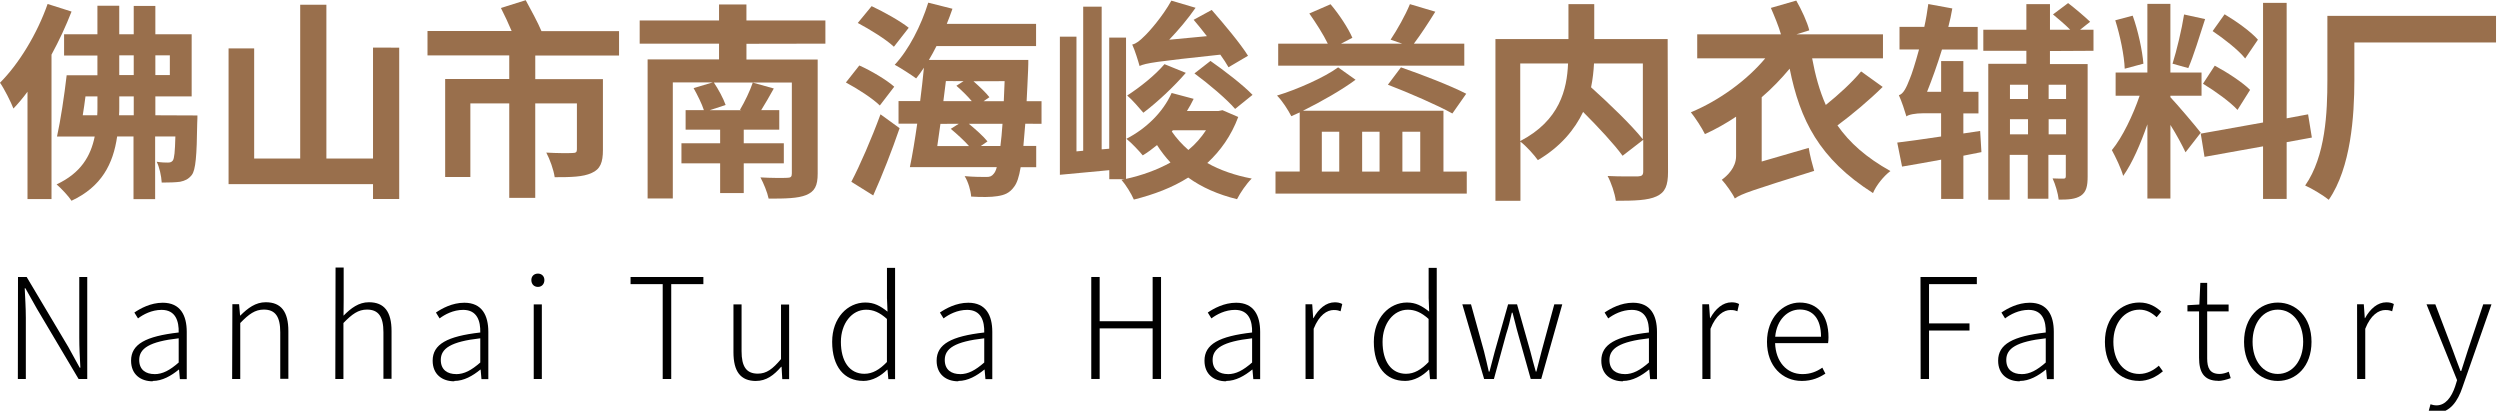 <?xml version="1.0" encoding="UTF-8"?>
<svg width="126mm" height="20.7mm" version="1.1" viewBox="0 0 126 20.7" xmlns="http://www.w3.org/2000/svg" xmlns:cc="http://creativecommons.org/ns#" xmlns:dc="http://purl.org/dc/elements/1.1/" xmlns:rdf="http://www.w3.org/1999/02/22-rdf-syntax-ns#"><g transform="translate(-38.2 -65.1)"><g fill="#996f4c" stroke-width=".65" aria-label="佛山市南海峻益内衣辅料厂"><path d="m40.6 65.3c-0.529 1.51-1.45 3.02-2.4 3.97 0.212 0.296 0.561 0.995 0.677 1.3 0.233-0.243 0.476-0.529 0.709-0.847v5.41h1.21v-7.28c0.381-0.698 0.73-1.45 1.01-2.17zm3.6 5.61c0.011-0.138 0.011-0.286 0.011-0.423v-0.529h0.73v0.952zm-1.83 0c0.053-0.307 0.095-0.624 0.138-0.952h0.603v0.529c0 0.138 0 0.286-0.011 0.423zm1.84-3.02h0.73v0.995h-0.73zm2.55 0v0.995h-0.73v-0.995zm-0.73 3.02v-0.952h1.83v-3.13h-1.83v-1.43h-1.09v1.43h-0.73v-1.44h-1.1v1.44h-1.68v1.07h1.68v0.995h-1.55c-0.116 1.01-0.307 2.28-0.487 3.09h1.9c-0.201 0.984-0.698 1.84-1.92 2.41 0.222 0.19 0.603 0.593 0.751 0.825 1.52-0.709 2.1-1.86 2.3-3.24h0.825v3.16h1.09v-3.16h1.02c-0.021 0.783-0.053 1.1-0.127 1.21-0.064 0.085-0.138 0.106-0.254 0.106s-0.307 0-0.561-0.042c0.138 0.275 0.233 0.709 0.254 1.05 0.37 0 0.73-0.011 0.931-0.042 0.243-0.053 0.413-0.127 0.582-0.339 0.201-0.254 0.254-0.995 0.275-2.6 0.011-0.138 0.011-0.402 0.011-0.402z"/><path d="m57 67.5v5.59h-2.35v-7.75h-1.32v7.75h-2.32v-5.55h-1.29v6.84h7.28v0.751h1.32v-7.63z"/><path d="m69.4 67.9v-1.23h-3.91c-0.18-0.434-0.529-1.07-0.794-1.56l-1.25 0.392c0.18 0.349 0.381 0.783 0.54 1.16h-4.24v1.23h4.12v1.19h-3.23v4.94h1.27v-3.71h1.96v4.76h1.31v-4.76h2.1v2.32c0 0.138-0.053 0.18-0.233 0.18-0.159 0.011-0.783 0.011-1.31-0.021 0.18 0.339 0.37 0.868 0.423 1.24 0.815 0 1.43-0.011 1.86-0.212 0.444-0.19 0.571-0.54 0.571-1.16v-3.57h-3.41v-1.19z"/><path d="m79.8 67.3v-1.17h-3.98v-0.804h-1.38v0.804h-4v1.17h4v0.794h-3.6v7.01h1.27v-5.85h2.01l-0.963 0.286c0.19 0.339 0.413 0.783 0.519 1.11h-0.921v0.984h1.74v0.688h-1.95v1.01h1.95v1.5h1.19v-1.5h2.02v-1.01h-2.02v-0.688h1.79v-0.984h-0.91c0.201-0.317 0.413-0.698 0.635-1.09l-1.06-0.296c-0.138 0.413-0.413 0.984-0.646 1.37l0.074 0.021h-1.6l0.804-0.265c-0.116-0.328-0.36-0.783-0.593-1.13h3.93v4.58c0 0.169-0.053 0.222-0.243 0.222-0.169 0.011-0.825 0.011-1.34-0.021 0.159 0.296 0.349 0.751 0.413 1.07 0.847 0 1.47-0.011 1.89-0.18 0.434-0.18 0.582-0.466 0.582-1.08v-5.75h-3.59v-0.794z"/><path d="m84 66.5c-0.423-0.339-1.26-0.804-1.87-1.09l-0.698 0.847c0.614 0.328 1.44 0.836 1.82 1.2zm-0.73 2.97c-0.381-0.339-1.16-0.804-1.76-1.07l-0.677 0.857c0.593 0.317 1.35 0.804 1.71 1.16zm-1.06 5.48c0.466-1.04 0.942-2.26 1.33-3.39l-0.963-0.698c-0.455 1.24-1.04 2.58-1.47 3.4zm5.42-2.49 0.339-0.233c-0.212-0.265-0.593-0.603-0.942-0.889h1.7c-0.032 0.444-0.064 0.804-0.106 1.12zm-1.11-1.12-0.402 0.254c0.307 0.254 0.667 0.582 0.921 0.868h-1.6c0.053-0.36 0.106-0.73 0.159-1.12zm0.243-2.15-0.36 0.233c0.265 0.233 0.561 0.519 0.773 0.773h-1.43c0.042-0.339 0.085-0.667 0.127-1.01zm2.07 0c-0.011 0.36-0.032 0.688-0.042 1.01h-1.02l0.296-0.201c-0.18-0.233-0.508-0.54-0.804-0.804zm1.86 2.15v-1.14h-0.751c0.021-0.476 0.053-0.984 0.074-1.55 0.011-0.159 0.011-0.529 0.011-0.529h-5.01c0.138-0.222 0.254-0.455 0.381-0.698h5.02v-1.12h-4.5c0.106-0.254 0.201-0.519 0.286-0.762l-1.22-0.307c-0.36 1.16-0.984 2.38-1.69 3.13 0.296 0.159 0.836 0.508 1.08 0.688 0.127-0.159 0.265-0.339 0.392-0.54-0.053 0.54-0.116 1.11-0.19 1.68h-1.09v1.14h0.942c-0.116 0.815-0.243 1.59-0.37 2.19h4.38c-0.042 0.169-0.095 0.265-0.148 0.328-0.106 0.138-0.201 0.169-0.381 0.169-0.212 0-0.624 0-1.09-0.042 0.18 0.286 0.307 0.73 0.328 1.03 0.497 0.032 1.01 0.032 1.32-0.021 0.349-0.053 0.614-0.148 0.847-0.476 0.138-0.18 0.243-0.476 0.328-0.984h0.783v-1.07h-0.646c0.032-0.328 0.064-0.698 0.095-1.12z"/><path d="m98.4 68.8c0.709 0.519 1.63 1.3 2.05 1.79l0.878-0.709c-0.476-0.497-1.42-1.22-2.12-1.71zm2.7-0.889c-0.381-0.614-1.21-1.6-1.83-2.31l-0.91 0.497c0.212 0.254 0.444 0.529 0.667 0.825l-1.9 0.18c0.466-0.487 0.942-1.05 1.33-1.61l-1.22-0.36c-0.444 0.804-1.14 1.59-1.37 1.8-0.212 0.212-0.402 0.37-0.603 0.413 0.138 0.296 0.307 0.847 0.37 1.08 0.328-0.148 0.804-0.222 4.07-0.571 0.159 0.222 0.307 0.444 0.413 0.635zm-4.21 0.423c-0.476 0.561-1.23 1.16-1.88 1.58 0.243 0.201 0.635 0.656 0.815 0.868 0.677-0.508 1.55-1.32 2.14-2.01zm0.423 3.33h1.67c-0.243 0.37-0.54 0.709-0.889 0.995-0.328-0.286-0.603-0.593-0.836-0.931zm2.5-1.01-0.212 0.042h-1.58c0.127-0.201 0.243-0.413 0.339-0.614l-1.11-0.296c-0.434 0.974-1.29 1.8-2.28 2.31 0.243 0.19 0.646 0.614 0.825 0.836 0.243-0.148 0.487-0.328 0.72-0.519 0.201 0.317 0.423 0.603 0.677 0.878-0.667 0.37-1.43 0.646-2.24 0.825v-7.12h-0.847v5.6l-0.381 0.032v-7.19h-0.931v7.26l-0.339 0.032v-5.78h-0.836v6.96l2.49-0.233v0.455h0.773l-0.159 0.032c0.222 0.254 0.497 0.698 0.624 0.995 1.01-0.254 1.94-0.603 2.74-1.11 0.688 0.497 1.51 0.857 2.46 1.09 0.159-0.317 0.476-0.783 0.741-1.04-0.847-0.159-1.6-0.423-2.24-0.783 0.667-0.614 1.21-1.38 1.56-2.32z"/><path d="m112 67.3h-2.54c0.328-0.434 0.72-1.03 1.08-1.61l-1.28-0.381c-0.222 0.55-0.646 1.3-0.974 1.79l0.582 0.201h-3.08l0.572-0.296c-0.201-0.466-0.656-1.17-1.1-1.69l-1.07 0.466c0.328 0.466 0.709 1.06 0.931 1.52h-2.5v1.11h9.38zm-3.85 2.07c1.05 0.402 2.52 1.04 3.25 1.45l0.698-0.995c-0.773-0.402-2.28-0.984-3.29-1.33zm-3.33 2.37h0.878v2.01h-0.878zm2.91 0v2.01h-0.878v-2.01zm2.05 0v2.01h-0.9v-2.01zm1.17 2.01v-3.07h-7.08c0.921-0.455 1.98-1.06 2.65-1.56l-0.878-0.624c-0.698 0.508-2.08 1.12-3.08 1.42 0.265 0.265 0.561 0.73 0.72 1.04 0.138-0.064 0.275-0.127 0.423-0.19v2.98h-1.22v1.11h9.64v-1.11z"/><path d="m121 68.3v3.82c-0.582-0.73-1.71-1.81-2.61-2.62 0.085-0.413 0.127-0.804 0.148-1.2zm-6.18 0h2.41c-0.053 1.3-0.413 2.87-2.41 3.91zm7.43-1.23h-3.7v-1.76h-1.3v1.76h-3.68v8.15h1.26v-2.98c0.307 0.233 0.698 0.677 0.878 0.931 1.15-0.677 1.86-1.55 2.28-2.43 0.773 0.773 1.57 1.63 1.99 2.21l1.04-0.804v1.59c0 0.19-0.064 0.243-0.265 0.254-0.201 0-0.91 0.011-1.53-0.021 0.18 0.328 0.37 0.889 0.413 1.25 0.942 0 1.62-0.021 2.05-0.222 0.444-0.201 0.582-0.55 0.582-1.23z"/><path d="m132 68.7c-0.455 0.55-1.13 1.17-1.78 1.69-0.318-0.72-0.529-1.49-0.688-2.35h3.57v-1.21h-4.36l0.646-0.201c-0.095-0.402-0.392-1.04-0.656-1.5l-1.28 0.37c0.18 0.413 0.392 0.921 0.508 1.33h-4.22v1.21h3.43c-0.91 1.09-2.3 2.12-3.75 2.72 0.222 0.275 0.561 0.794 0.709 1.1 0.54-0.243 1.06-0.54 1.57-0.878v1.99c0 0.582-0.455 0.995-0.72 1.19 0.201 0.212 0.54 0.688 0.656 0.942 0.328-0.233 0.836-0.402 4-1.39-0.085-0.286-0.222-0.804-0.275-1.16l-2.37 0.688v-3.24c0.519-0.444 0.984-0.931 1.41-1.44 0.519 2.58 1.48 4.54 4.2 6.27 0.159-0.392 0.55-0.868 0.878-1.11-1.23-0.688-2.06-1.43-2.67-2.3 0.741-0.55 1.59-1.26 2.28-1.94z"/><path d="m138 71.7-0.847 0.127v-1.01h0.762v-1.09h-0.762v-1.55h-1.12v1.55h-0.709c0.254-0.635 0.519-1.37 0.751-2.13h1.8v-1.14h-1.48c0.085-0.317 0.148-0.624 0.201-0.931l-1.21-0.222c-0.053 0.381-0.116 0.773-0.201 1.15h-1.25v1.14h0.984c-0.19 0.698-0.37 1.26-0.466 1.48-0.18 0.466-0.328 0.762-0.55 0.825 0.138 0.296 0.318 0.847 0.381 1.07 0.095-0.095 0.476-0.159 0.826-0.159h0.921v1.17c-0.836 0.127-1.61 0.233-2.21 0.307l0.243 1.21c0.582-0.095 1.27-0.222 1.97-0.349v1.98h1.12v-2.18c0.307-0.064 0.603-0.116 0.91-0.18zm4.33-1.61h-0.878v-0.72h0.878zm-0.878 1.78v-0.762h0.878v0.762zm-1.95 0v-0.762h0.91v0.762zm0.91-2.5v0.72h-0.91v-0.72zm3.3-1.71v-1.06h-0.677l0.508-0.402c-0.265-0.254-0.751-0.667-1.11-0.942l-0.762 0.571c0.275 0.233 0.624 0.519 0.868 0.773h-1.02v-1.29h-1.19v1.29h-2.17v1.06h2.17v0.656h-1.92v6.85h1.08v-2.26h0.91v2.21h1.04v-2.21h0.878v1.07c0 0.095-0.032 0.127-0.116 0.127-0.085 0-0.318 0-0.55-0.011 0.138 0.296 0.275 0.762 0.307 1.07 0.487 0 0.847-0.021 1.12-0.201 0.275-0.19 0.339-0.487 0.339-0.963v-5.67h-1.9v-0.656z"/><path d="m152 67.1c-0.339-0.392-1.09-0.931-1.68-1.28l-0.603 0.847c0.582 0.392 1.31 0.963 1.64 1.38zm-2.77 2.22c0.614 0.37 1.39 0.931 1.74 1.32l0.635-1.01c-0.381-0.381-1.16-0.889-1.78-1.22zm-0.952-3.49c-0.116 0.741-0.37 1.81-0.582 2.48l0.794 0.222c0.265-0.614 0.572-1.62 0.847-2.47zm-2.05 2.48c-0.053-0.656-0.265-1.66-0.54-2.42l-0.878 0.233c0.243 0.762 0.455 1.79 0.476 2.44zm2.89 3.48c-0.222-0.296-1.23-1.48-1.53-1.79v-0.074h1.57v-1.17h-1.57v-3.46h-1.16v3.46h-1.6v1.17h1.21c-0.328 0.963-0.868 2.1-1.4 2.74 0.19 0.349 0.466 0.921 0.571 1.3 0.455-0.635 0.878-1.62 1.22-2.6v3.74h1.16v-3.71c0.307 0.487 0.603 1.04 0.762 1.38zm5.6 0.243-0.19-1.17-1.08 0.201v-5.82h-1.19v6.03l-3.14 0.561 0.19 1.17 2.95-0.529v2.65h1.19v-2.86z"/><path d="m164 65.9h-8.5v3.24c0 1.61-0.085 3.83-1.12 5.31 0.339 0.148 0.931 0.508 1.19 0.72 1.12-1.62 1.29-4.24 1.29-6.03v-1.9h7.14z"/></g><g stroke-width=".553" aria-label="Nanhai Tuda Hardware Factory"><path d="m39.1 84.2h0.402v-3.08c0-0.515-0.035-0.995-0.056-1.49h0.035l0.579 1.03 2.1 3.54h0.437v-5.14h-0.402v3.05c0 0.501 0.028 1.02 0.056 1.52h-0.035l-0.572-1.04-2.1-3.53h-0.437z"/><path d="m45.9 84.3c0.48 0 0.931-0.261 1.31-0.572h0.014l0.042 0.48h0.346v-2.38c0-0.833-0.318-1.47-1.21-1.47-0.614 0-1.14 0.296-1.43 0.494l0.183 0.296c0.261-0.198 0.691-0.43 1.19-0.43 0.713 0 0.875 0.579 0.861 1.14-1.66 0.19-2.4 0.586-2.4 1.42 0 0.698 0.487 1.04 1.09 1.04zm0.085-0.346c-0.416 0-0.769-0.198-0.769-0.713 0-0.579 0.508-0.924 1.99-1.09v1.22c-0.444 0.388-0.804 0.586-1.22 0.586z"/><path d="m49.9 84.2h0.409v-2.82c0.437-0.452 0.748-0.677 1.19-0.677 0.579 0 0.826 0.36 0.826 1.14v2.35h0.409v-2.41c0-0.967-0.36-1.45-1.14-1.45-0.515 0-0.903 0.296-1.28 0.67h-0.014l-0.049-0.572h-0.339z"/><path d="m55.1 84.2h0.409v-2.82c0.437-0.452 0.748-0.677 1.19-0.677 0.579 0 0.826 0.36 0.826 1.14v2.35h0.409v-2.41c0-0.967-0.36-1.45-1.14-1.45-0.515 0-0.903 0.296-1.28 0.677l0.007-0.818v-1.61h-0.409z"/><path d="m61.1 84.3c0.48 0 0.931-0.261 1.31-0.572h0.014l0.042 0.48h0.346v-2.38c0-0.833-0.318-1.47-1.21-1.47-0.614 0-1.14 0.296-1.43 0.494l0.183 0.296c0.261-0.198 0.691-0.43 1.19-0.43 0.713 0 0.875 0.579 0.861 1.14-1.66 0.19-2.4 0.586-2.4 1.42 0 0.698 0.487 1.04 1.09 1.04zm0.085-0.346c-0.416 0-0.769-0.198-0.769-0.713 0-0.579 0.508-0.924 1.99-1.09v1.22c-0.444 0.388-0.804 0.586-1.22 0.586z"/><path d="m65.1 84.2h0.409v-3.76h-0.409zm0.212-4.64c0.183 0 0.325-0.134 0.325-0.346 0-0.198-0.141-0.325-0.325-0.325-0.19 0-0.332 0.127-0.332 0.325 0 0.212 0.141 0.346 0.332 0.346z"/><path d="m71.6 84.2h0.43v-4.78h1.62v-0.36h-3.67v0.36h1.62z"/><path d="m76.3 84.3c0.522 0 0.903-0.289 1.27-0.713h0.021l0.035 0.621h0.346v-3.76h-0.409v2.75c-0.423 0.508-0.734 0.734-1.17 0.734-0.579 0-0.818-0.36-0.818-1.13v-2.36h-0.409v2.41c0 0.967 0.353 1.45 1.14 1.45z"/><path d="m81.7 84.3c0.487 0 0.903-0.261 1.21-0.564h0.021l0.042 0.473h0.339v-5.61h-0.409v1.53l0.028 0.677c-0.367-0.289-0.67-0.459-1.12-0.459-0.889 0-1.67 0.769-1.67 1.98 0 1.26 0.614 1.97 1.56 1.97zm0.071-0.36c-0.762 0-1.19-0.635-1.19-1.61 0-0.924 0.55-1.62 1.27-1.62 0.353 0 0.677 0.127 1.05 0.466v2.17c-0.374 0.388-0.727 0.593-1.13 0.593z"/><path d="m86.5 84.3c0.48 0 0.931-0.261 1.31-0.572h0.014l0.042 0.48h0.346v-2.38c0-0.833-0.318-1.47-1.21-1.47-0.614 0-1.14 0.296-1.43 0.494l0.183 0.296c0.261-0.198 0.691-0.43 1.19-0.43 0.713 0 0.875 0.579 0.861 1.14-1.66 0.19-2.4 0.586-2.4 1.42 0 0.698 0.487 1.04 1.09 1.04zm0.085-0.346c-0.416 0-0.769-0.198-0.769-0.713 0-0.579 0.508-0.924 1.99-1.09v1.22c-0.445 0.388-0.804 0.586-1.22 0.586z"/><path d="m93.2 84.2h0.423v-2.55h2.67v2.55h0.423v-5.14h-0.423v2.23h-2.67v-2.23h-0.423z"/><path d="m100 84.3c0.48 0 0.931-0.261 1.31-0.572h0.014l0.042 0.48h0.346v-2.38c0-0.833-0.318-1.47-1.21-1.47-0.614 0-1.14 0.296-1.43 0.494l0.183 0.296c0.261-0.198 0.691-0.43 1.19-0.43 0.713 0 0.875 0.579 0.861 1.14-1.66 0.19-2.4 0.586-2.4 1.42 0 0.698 0.487 1.04 1.09 1.04zm0.085-0.346c-0.416 0-0.769-0.198-0.769-0.713 0-0.579 0.508-0.924 1.99-1.09v1.22c-0.444 0.388-0.804 0.586-1.22 0.586z"/><path d="m104 84.2h0.409v-2.53c0.275-0.698 0.677-0.945 1.01-0.945 0.148 0 0.219 0.014 0.346 0.064l0.085-0.367c-0.12-0.064-0.233-0.085-0.381-0.085-0.437 0-0.811 0.325-1.07 0.797h-0.014l-0.049-0.699h-0.339z"/><path d="m109 84.3c0.487 0 0.903-0.261 1.21-0.564h0.021l0.042 0.473h0.339v-5.61h-0.409v1.53l0.028 0.677c-0.367-0.289-0.67-0.459-1.12-0.459-0.889 0-1.67 0.769-1.67 1.98 0 1.26 0.614 1.97 1.56 1.97zm0.071-0.36c-0.762 0-1.19-0.635-1.19-1.61 0-0.924 0.55-1.62 1.27-1.62 0.353 0 0.677 0.127 1.05 0.466v2.17c-0.374 0.388-0.727 0.593-1.13 0.593z"/><path d="m113 84.2h0.494l0.614-2.25c0.12-0.367 0.205-0.72 0.289-1.09h0.035c0.106 0.374 0.176 0.72 0.282 1.08l0.635 2.26h0.529l1.06-3.76h-0.402l-0.642 2.37c-0.092 0.36-0.176 0.684-0.261 1.02h-0.028c-0.099-0.339-0.183-0.663-0.275-1.02l-0.67-2.37h-0.452l-0.67 2.37c-0.092 0.353-0.176 0.684-0.268 1.02h-0.035c-0.071-0.339-0.155-0.663-0.24-1.02l-0.656-2.37h-0.437z"/><path d="m120 84.3c0.48 0 0.931-0.261 1.31-0.572h0.014l0.042 0.48h0.346v-2.38c0-0.833-0.318-1.47-1.21-1.47-0.614 0-1.14 0.296-1.43 0.494l0.183 0.296c0.261-0.198 0.691-0.43 1.19-0.43 0.713 0 0.875 0.579 0.861 1.14-1.66 0.19-2.4 0.586-2.4 1.42 0 0.698 0.487 1.04 1.09 1.04zm0.085-0.346c-0.416 0-0.769-0.198-0.769-0.713 0-0.579 0.508-0.924 1.99-1.09v1.22c-0.444 0.388-0.804 0.586-1.22 0.586z"/><path d="m124 84.2h0.409v-2.53c0.275-0.698 0.677-0.945 1.01-0.945 0.148 0 0.219 0.014 0.346 0.064l0.085-0.367c-0.12-0.064-0.233-0.085-0.381-0.085-0.437 0-0.811 0.325-1.07 0.797h-0.014l-0.049-0.699h-0.339z"/><path d="m129 84.3c0.543 0 0.896-0.176 1.2-0.367l-0.155-0.303c-0.282 0.198-0.6 0.325-1 0.325-0.811 0-1.35-0.642-1.38-1.56h2.67c0.014-0.092 0.021-0.19 0.021-0.296 0-1.1-0.543-1.75-1.45-1.75-0.847 0-1.65 0.762-1.65 1.98 0 1.23 0.783 1.97 1.75 1.97zm-1.33-2.23c0.078-0.861 0.628-1.37 1.24-1.37 0.656 0 1.07 0.459 1.07 1.37z"/><path d="m135 84.2h0.423v-2.44h2.04v-0.36h-2.04v-1.98h2.41v-0.36h-2.84z"/><path d="m140 84.3c0.48 0 0.931-0.261 1.31-0.572h0.014l0.042 0.48h0.346v-2.38c0-0.833-0.318-1.47-1.21-1.47-0.614 0-1.14 0.296-1.43 0.494l0.183 0.296c0.261-0.198 0.691-0.43 1.19-0.43 0.713 0 0.875 0.579 0.861 1.14-1.66 0.19-2.4 0.586-2.4 1.42 0 0.698 0.487 1.04 1.09 1.04zm0.085-0.346c-0.416 0-0.769-0.198-0.769-0.713 0-0.579 0.508-0.924 1.99-1.09v1.22c-0.444 0.388-0.804 0.586-1.22 0.586z"/><path d="m146 84.3c0.473 0 0.875-0.205 1.21-0.487l-0.205-0.282c-0.254 0.226-0.593 0.416-0.981 0.416-0.79 0-1.31-0.656-1.31-1.62s0.572-1.62 1.32-1.62c0.353 0 0.628 0.162 0.861 0.381l0.233-0.282c-0.261-0.233-0.6-0.459-1.1-0.459-0.931 0-1.74 0.727-1.74 1.98 0 1.25 0.741 1.97 1.72 1.97z"/><path d="m150 84.3c0.169 0 0.409-0.064 0.628-0.141l-0.099-0.325c-0.134 0.064-0.318 0.113-0.459 0.113-0.501 0-0.628-0.31-0.628-0.783v-2.37h1.08v-0.346h-1.08v-1.09h-0.346l-0.049 1.09-0.6 0.035v0.31h0.586v2.34c0 0.698 0.226 1.16 0.967 1.16z"/><path d="m153 84.3c0.91 0 1.7-0.72 1.7-1.97 0-1.26-0.79-1.98-1.7-1.98-0.91 0-1.7 0.727-1.7 1.98 0 1.25 0.79 1.97 1.7 1.97zm0-0.353c-0.734 0-1.27-0.656-1.27-1.62s0.536-1.62 1.27-1.62c0.734 0 1.28 0.663 1.28 1.62s-0.543 1.62-1.28 1.62z"/><path d="m157 84.2h0.409v-2.53c0.275-0.698 0.677-0.945 1.01-0.945 0.148 0 0.219 0.014 0.346 0.064l0.085-0.367c-0.12-0.064-0.233-0.085-0.381-0.085-0.437 0-0.811 0.325-1.07 0.797h-0.014l-0.049-0.699h-0.339z"/><path d="m161 85.9c0.691 0 1.08-0.607 1.3-1.26l1.47-4.2h-0.416l-0.769 2.3c-0.106 0.325-0.226 0.72-0.339 1.06h-0.035c-0.134-0.339-0.275-0.734-0.395-1.06l-0.875-2.3h-0.444l1.54 3.82-0.099 0.318c-0.183 0.543-0.487 0.953-0.938 0.953-0.106 0-0.226-0.028-0.303-0.056l-0.092 0.346c0.106 0.049 0.254 0.078 0.402 0.078z"/></g></g></svg>
